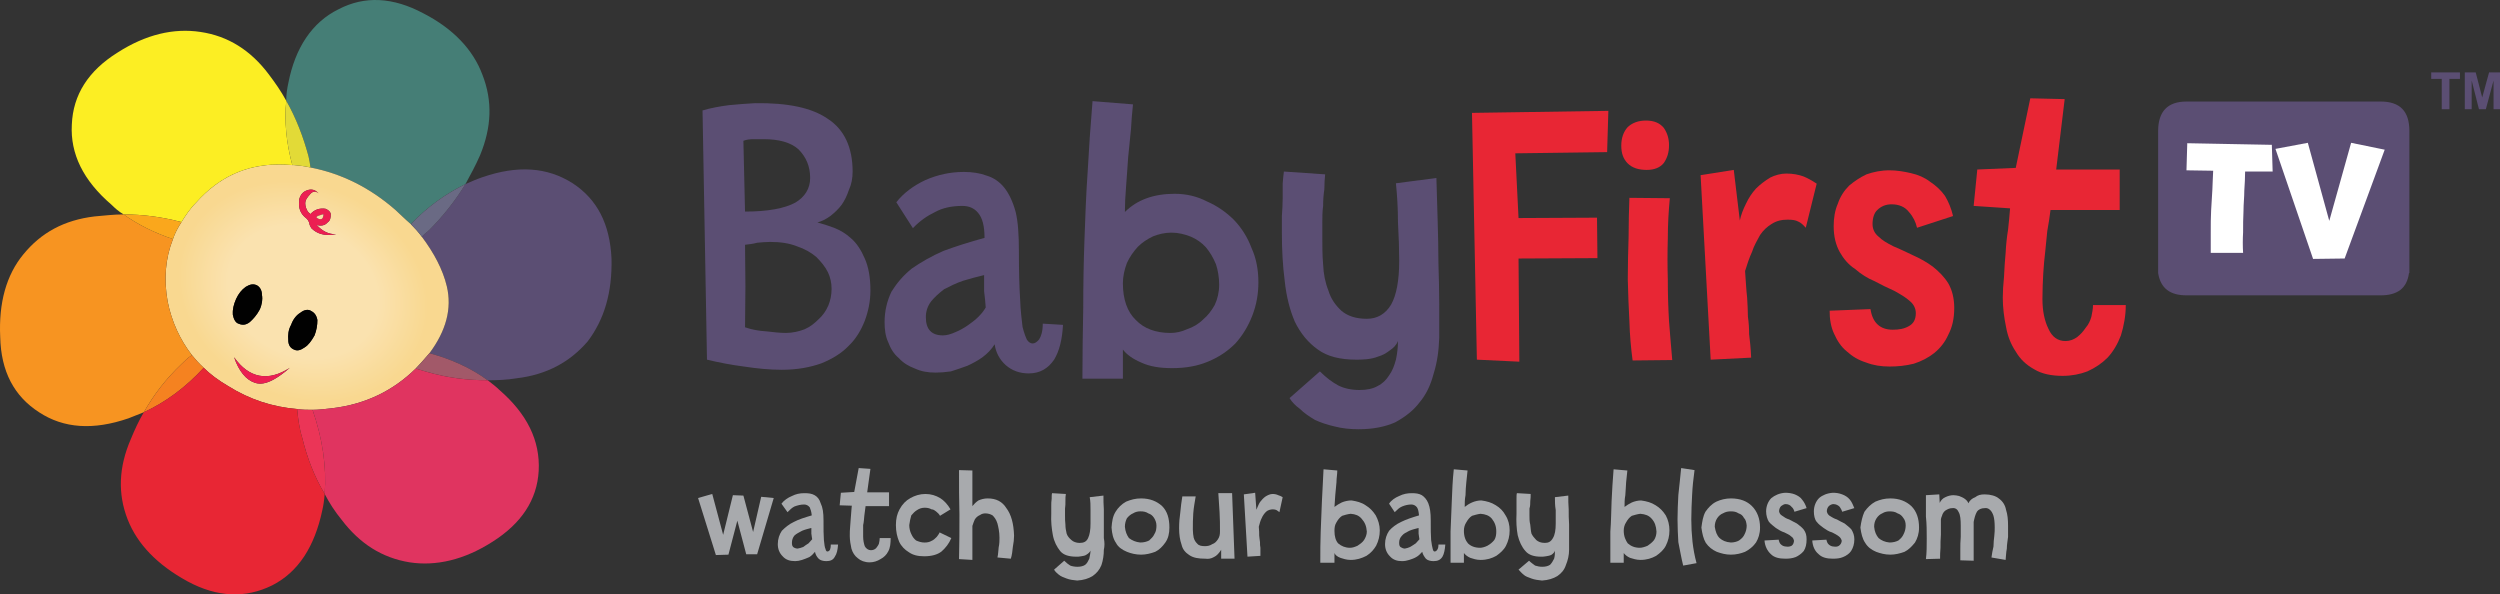 <?xml version="1.0" encoding="utf-8"?>
<!-- Generator: Adobe Illustrator 16.0.0, SVG Export Plug-In . SVG Version: 6.00 Build 0)  -->
<!DOCTYPE svg PUBLIC "-//W3C//DTD SVG 1.1//EN" "http://www.w3.org/Graphics/SVG/1.1/DTD/svg11.dtd">
<svg version="1.1" id="Layer_1" xmlns="http://www.w3.org/2000/svg" xmlns:xlink="http://www.w3.org/1999/xlink" x="0px" y="0px"
	 width="1000px" height="237.75px" viewBox="0 0 1000 237.75" enable-background="new 0 0 1000 237.75" xml:space="preserve">
<rect x="0" y="0" width="1000" height="237.75" fill="#333333" stroke="none"/>
<g>
	<path fill="#E82634" d="M746.581,69.745c-2.424,1.134-4.848,2.75-6.957,4.532c-1.946,1.946-3.554,4.375-4.523,7.278
		c-1.138,2.593-1.631,5.667-1.631,8.906c0,4.047,0.816,7.443,2.432,10.36c1.455,2.582,3.401,5.008,6.154,6.79
		c2.425,2.104,5.018,3.728,7.765,4.854c2.745,1.455,5.346,2.755,7.931,3.889c2.586,1.451,4.524,2.585,6.148,4.043
		c1.615,1.293,2.424,3.074,2.424,4.854c0,2.593-0.971,4.208-2.747,5.179c-1.946,1.131-4.048,1.453-6.472,1.453
		c-5.023,0-8.093-2.745-8.908-8.247l-16.343,0.646c0,3.394,0.485,6.472,1.786,9.226c1.292,2.909,2.908,5.34,5.17,7.124
		c2.108,1.939,4.539,3.394,7.609,4.362c2.916,1.132,5.985,1.615,9.394,1.615c3.232,0,6.463-0.321,9.702-1.13
		c3.07-0.969,5.832-2.424,8.087-4.201c2.431-1.953,4.377-4.377,5.67-7.293c1.615-3.07,2.424-6.464,2.424-10.837
		c0-3.72-0.809-7.125-2.424-9.875c-1.616-2.582-3.731-4.686-6.155-6.632c-2.424-1.782-5.009-3.239-7.925-4.532
		c-2.747-1.289-5.34-2.589-7.764-3.558c-2.585-1.293-4.539-2.427-5.992-3.886c-1.615-1.292-2.424-3.073-2.424-5.02
		c0-2.423,0.646-4.528,1.938-5.662c1.454-1.458,3.401-2.262,5.671-2.262c2.907,0,5.332,0.969,6.955,3.073
		c1.615,1.782,2.747,4.052,3.231,6.313l14.41-4.689c-0.654-2.916-1.784-5.666-3.239-8.089c-1.623-2.27-3.562-4.051-5.985-5.667
		c-2.102-1.624-4.7-2.751-7.609-3.404c-2.754-0.647-5.663-1.135-8.571-1.135C752.404,68.122,749.334,68.776,746.581,69.745"/>
	<path fill="#E82634" d="M665.51,65.213c1.453-2.104,2.1-4.37,2.1-7.121c0-2.584-0.646-4.854-2.1-6.955
		c-1.617-1.938-3.887-2.916-7.125-2.916c-2.908,0-5.34,0.813-7.279,2.593c-1.777,1.936-2.592,4.528-2.592,7.445
		c0,3.073,0.814,5.342,2.592,7.12c1.778,1.773,4.371,2.585,7.602,2.585C661.794,67.964,664.056,66.994,665.51,65.213"/>
	<path fill="#E82634" d="M667.125,95.315c0-5.666,0.323-10.84,0.808-16.026l-16.173-0.158c-0.169,4.855-0.322,10.195-0.322,15.696
		c-0.169,5.504-0.323,11.171-0.323,16.826c0.154,5.832,0.323,11.329,0.646,16.838c0.154,5.662,0.639,10.839,1.285,15.695
		l15.856-0.171c-0.483-4.846-0.807-10.031-1.292-15.524c-0.323-5.51-0.484-11.006-0.484-16.673
		C666.963,106.322,666.963,100.813,667.125,95.315"/>
	<path fill="#E82634" d="M714.543,69.422c-2.271,0-4.533,0.646-6.479,1.615c-2.107,1.3-4.04,2.758-5.655,4.374
		c-1.623,1.777-2.916,3.716-4.054,6.151c-1.132,2.262-1.938,4.367-2.424,6.636l-2.424-20.235l-13.265,2.104l4.032,73.796
		l16.188-0.809c-0.169-3.885-0.492-6.963-0.815-9.394c0-2.424-0.154-4.848-0.478-6.955c0-2.433-0.169-5.017-0.322-7.768
		c-0.323-2.585-0.492-6.147-0.815-10.517c0.815-2.585,1.615-5.178,2.754-7.605c0.816-2.589,2.108-4.693,3.238-6.798
		c1.286-1.938,2.918-3.396,4.533-4.367c1.938-1.299,4.046-1.784,6.478-1.784c1.931,0,3.225,0.165,4.354,0.808
		c0.816,0.323,1.785,1.135,2.924,2.427l4.363-17.638c-1.939-1.292-3.717-2.262-5.332-2.908
		C719.558,69.91,717.289,69.422,714.543,69.422"/>
	<path fill="#E82634" d="M804.03,83.34c-0.161,2.593-0.485,5.339-0.809,8.579c-0.484,2.909-0.807,5.989-0.969,9.218
		c-0.323,3.239-0.492,6.478-0.646,9.548c-0.323,3.239-0.492,5.989-0.492,8.417c0,3.881,0.492,7.766,1.301,11.653
		c0.646,3.723,1.938,6.955,3.885,9.871c1.784,3.07,4.2,5.339,7.433,7.116c2.924,1.786,6.801,2.601,11.332,2.601
		c3.563,0,6.964-0.662,9.872-1.785c3.238-1.462,5.831-3.239,8.095-5.508c2.261-2.424,4.046-5.494,5.338-8.895
		c1.14-3.724,1.94-7.771,1.94-12.142h-13.104c0,1.459-0.323,3.078-0.654,4.694c-0.477,1.615-1.122,3.078-2.262,4.37
		c-0.97,1.453-1.947,2.585-3.394,3.723c-1.3,0.971-2.916,1.617-4.7,1.617c-3.07,0-5.34-1.617-6.794-4.848
		c-1.616-3.247-2.423-7.287-2.423-11.979c0-3.72,0.161-7.125,0.323-10.194c0.161-3.073,0.483-5.989,0.807-8.906
		c0.323-2.75,0.485-5.339,0.809-8.09c0.484-2.75,0.97-5.663,1.292-8.413h27.667V67.803H822.48l3.393-28.156l-13.758-0.323
		l-5.815,27.833l-15.38,0.646l-1.454,14.568L804.03,83.34z"/>
	<path fill="#5B4E73" d="M482.812,80.59c-4.051-2.105-8.417-3.074-12.953-3.074c-8.417,0-15.049,2.428-19.904,7.278
		c0-3.069,0.166-6.474,0.489-10.359c0.323-3.556,0.48-7.437,0.804-11.322c0.331-3.881,0.812-7.609,1.135-11.33
		c0.166-3.393,0.488-6.797,0.812-10.036l-16.18-1.292c-0.812,9.713-1.458,19.1-1.947,28.159c-0.646,9.225-0.969,18.45-1.292,27.51
		c-0.323,8.902-0.481,17.964-0.481,27.024c-0.166,9.221-0.331,18.606-0.331,28.325h16.192v-11.657
		c1.446,1.938,3.874,3.725,7.278,5.178c3.397,1.615,7.602,2.262,12.457,2.262c5.182,0,10.037-0.807,14.245-2.585
		c4.363-1.776,7.925-4.208,11.006-7.278c2.904-3.238,5.174-6.962,6.79-11.171c1.623-4.209,2.427-8.571,2.427-13.268
		c0-4.855-0.805-9.548-2.75-13.757c-1.615-4.367-4.042-8.09-6.955-11.164C490.414,84.794,486.852,82.367,482.812,80.59
		 M476.334,94.665c2.27,0.97,4.374,2.428,5.989,4.209c1.624,1.947,2.913,4.051,4.047,6.798c0.804,2.427,1.293,5.178,1.293,8.252
		c0,2.912-0.646,5.662-1.781,8.089c-1.292,2.27-2.747,4.209-4.693,5.832c-1.781,1.777-4.043,3.07-6.47,3.879
		c-2.101,0.969-4.37,1.461-6.475,1.461c-5.99,0-10.675-1.784-13.915-5.186c-3.404-3.231-5.174-8.248-5.174-14.722
		c0-2.751,0.646-5.502,1.612-8.091c1.127-2.427,2.593-4.531,4.366-6.47c1.624-1.624,3.729-3.082,6.156-4.209
		c2.1-0.808,4.528-1.454,7.278-1.454S473.906,93.7,476.334,94.665"/>
	<path fill="#5B4E73" d="M512.748,86.414v6.479c0,6.79,0.323,13.264,1.132,19.412c0.646,6.308,2.101,11.818,4.039,16.341
		c2.276,4.693,5.34,8.418,9.233,11.171c3.715,2.747,8.894,4.048,15.372,4.048c0.969,0,2.416,0,4.046-0.169
		c1.617-0.162,3.232-0.485,4.848-1.132c1.632-0.485,3.077-1.292,4.531-2.424c1.455-0.969,2.593-2.108,3.239-3.723
		c0,2.585-0.323,5.178-0.815,7.447c-0.646,2.431-1.454,4.531-2.747,6.309c-1.131,1.785-2.576,3.239-4.531,4.209
		c-1.938,1.131-4.37,1.615-7.278,1.615c-3.23,0-6.154-0.646-8.418-1.777c-2.422-1.293-4.854-3.077-7.439-5.663l-12.141,10.68
		c0.978,1.615,2.424,3.069,4.208,4.362c1.616,1.623,3.555,2.916,5.986,4.378c2.107,0.97,4.854,1.939,7.771,2.585
		c3.07,0.809,6.31,1.131,9.71,1.131c5.663,0,10.525-0.97,14.557-2.746c3.894-2.108,7.287-4.693,9.718-7.926
		c2.747-3.246,4.531-7.124,5.671-11.493c1.446-4.54,2.099-9.388,2.262-14.565v-13.109c0-5.344-0.163-10.841-0.323-16.666
		c0-5.663-0.161-11.495-0.323-17.314c-0.169-5.99-0.323-11.33-0.492-16.673l-16.188,2.104c0.492,4.854,0.815,10.037,0.815,15.538
		c0.323,5.82,0.493,11.006,0.493,15.538c0,7.925-1.14,13.753-3.247,17.474c-2.262,3.73-5.502,5.661-9.71,5.661
		c-4.362,0-7.755-1.13-10.194-3.239c-2.424-2.258-4.208-4.85-5.178-8.085c-1.292-3.239-1.938-6.636-2.101-10.356
		c-0.323-3.881-0.323-7.286-0.323-10.518v-6.151c0-2.105,0-4.531,0.323-6.801c0-2.424,0.162-4.528,0.485-6.632
		c0-2.263,0.161-4.367,0.323-5.99l-16.504-1.124c-0.162,1.124-0.323,2.747-0.485,4.851v5.99
		C513.071,81.721,512.902,84.144,512.748,86.414"/>
	<path fill="#5B4E73" d="M406.266,84.794c-1.135-4.208-2.75-7.443-4.532-9.706c-1.938-2.427-4.373-4.051-7.124-4.855
		c-2.582-0.977-5.663-1.458-9.06-1.458c-5.498,0-10.518,1.134-15.369,3.239c-4.854,2.262-8.906,5.335-11.652,8.894l6.632,10.36
		c2.75-2.916,5.824-5.016,8.901-6.475c2.909-1.615,6.636-2.427,10.841-2.427c2.593,0,4.697,0.812,6.312,2.75
		c1.782,2.105,2.593,5.34,2.593,10.037c-5.989,1.616-11.495,3.397-16.349,5.178c-4.854,2.101-9.059,4.527-12.787,7.12
		c-3.397,2.751-5.978,5.821-8.09,9.225c-1.781,3.72-2.75,7.768-2.75,12.137c0,2.909,0.323,5.662,1.458,8.087
		c0.97,2.592,2.27,4.701,4.209,6.316c1.777,1.938,3.882,3.231,6.475,4.2c2.427,1.139,5.177,1.624,8.248,1.624
		c1.781,0,3.885-0.161,6.155-0.485c2.104-0.646,4.362-1.462,6.632-2.269c2.104-0.971,4.208-2.101,5.99-3.394
		c1.935-1.462,3.558-3.078,4.851-5.186c0.489,3.247,1.947,6.155,4.532,8.417c2.427,2.108,5.504,3.239,9.067,3.239
		c4.531,0,7.759-1.947,10.194-5.501c2.096-3.401,3.231-8.094,3.554-13.919l-8.09-0.485c0,3.078-0.646,5.017-1.45,6.311
		c-0.977,1.131-1.781,1.614-2.593,1.614c-0.812,0-1.615-0.483-2.27-1.453c-0.481-0.97-1.127-2.593-1.782-5.178
		c-0.323-2.755-0.804-6.479-0.969-11.168c-0.323-4.855-0.488-11.321-0.488-19.092C407.555,94.019,407.239,88.846,406.266,84.794
		 M393.645,116.512c0.323,2.27,0.488,4.532,0.646,6.478c-0.646,1.124-1.458,2.255-2.916,3.717c-1.127,1.138-2.585,2.27-4.208,3.399
		c-1.616,1.132-3.397,2.101-5.009,2.755c-1.781,0.801-3.405,1.293-5.02,1.293c-4.532,0-6.798-2.431-6.798-7.278
		c0-2.276,0.646-4.378,2.101-6.313c1.3-1.623,3.082-3.239,5.186-4.862c2.262-1.127,4.689-2.427,7.602-3.396
		c2.75-0.809,5.501-1.612,8.417-2.267V116.512z"/>
	<polygon fill="#E82634" points="642.851,60.848 643.344,44.34 588.794,45.152 590.748,143.864 607.737,144.671 607.414,103.406 
		638.973,103.248 638.805,87.064 607.414,87.222 606.122,61.332 	"/>
	<path fill="#5B4E73" d="M339.591,75.892c0.978-2.104,1.458-4.531,1.458-7.278c0-9.706-3.396-16.831-9.871-21.039
		c-6.471-4.527-16.184-6.474-29.129-6.309c-3.397,0.158-6.955,0.481-10.517,0.804c-3.72,0.489-7.279,1.135-10.518,2.112
		l1.781,99.682c4.693,1.13,9.706,2.1,14.726,2.745c5.34,0.809,10.36,1.301,15.211,1.301c6.147,0,11.329-0.976,15.86-2.593
		c4.363-1.776,8.091-4.054,10.841-6.954c2.916-2.747,5.02-6.316,6.475-10.041c1.45-3.877,2.262-7.925,2.262-12.133
		c0-5.34-0.812-9.548-2.262-12.783c-1.455-3.397-3.236-6.148-5.505-8.095c-2.104-1.935-4.367-3.235-6.802-4.205
		c-2.581-0.969-4.686-1.615-6.631-2.104c1.623-0.488,3.404-1.292,5.177-2.593c1.62-1.292,3.236-2.75,4.536-4.527
		C337.81,80.267,338.787,78.32,339.591,75.892 M305.454,55.669c6.144,0,10.84,1.293,13.914,4.039
		c3.07,3.082,4.694,6.802,4.694,11.495c0,4.208-2.112,7.605-5.986,9.875c-4.208,2.259-10.849,3.552-20.065,3.552l-0.654-28.314
		c1.296-0.489,2.589-0.646,4.047-0.646H305.454z M308.039,96.77c4.046,0,7.602,0.488,10.84,1.781
		c2.912,0.969,5.504,2.427,7.609,4.208c1.939,1.936,3.563,3.882,4.689,6.152c0.969,2.097,1.458,4.208,1.458,6.636
		c0,2.423-0.489,4.686-1.292,6.633c-0.969,2.266-2.27,4.042-3.885,5.496c-1.616,1.624-3.397,3.078-5.667,4.048
		c-2.1,0.807-4.693,1.453-7.444,1.453c-2.427,0-5.016-0.323-7.924-0.646c-2.75-0.161-5.667-0.646-8.413-1.615
		c0-5.34,0.157-10.841,0.157-16.345c0-5.659-0.157-11.164-0.157-16.666c1.455-0.165,3.07-0.323,4.851-0.811
		C304.642,96.935,306.423,96.77,308.039,96.77"/>
	<path fill="#457E76" d="M192.981,29.938c-3.72-10.029-11.652-18.442-23.627-24.598c-12.134-6.474-23.463-7.12-33.98-1.615
		c-10.518,5.178-17.319,15.373-20.065,29.61c-0.489,2.27-0.813,4.536-0.813,6.963c3.882,6.793,6.798,14.403,8.902,22.17
		c0.323,1.45,0.646,3.074,0.813,4.532c12.456,2.428,23.785,8.09,33.979,16.984c1.939,1.78,4.051,3.885,6.152,5.667
		c6.636-6.959,13.915-12.134,21.839-16.019c1.947-3.558,4.051-7.444,5.832-11.495C196.701,50.814,197.032,40.297,192.981,29.938"/>
	<path fill="#5B4E73" d="M192.981,70.879c-2.427,0.813-4.531,1.782-6.801,2.751c-4.039,6.632-8.895,12.783-14.557,18.45
		c-0.969,0.804-2.105,1.781-2.916,2.584c4.854,6.475,8.413,13.11,10.036,19.909c2.105,8.894-0.331,17.795-6.962,26.705
		c8.902,2.424,16.669,5.985,23.304,10.834c3.882,0,7.602-0.154,11.652-0.809c11.976-1.453,21.201-6.471,28.321-14.726
		c6.636-8.733,9.864-19.578,9.548-33.176c-0.654-13.75-5.67-23.621-15.534-30.095C218.871,66.83,207.061,66.025,192.981,70.879"/>
	<g>
		<defs>
			<path id="SVGID_1_" d="M101.878,153.081c-3.404-1.132-6.32-4.524-8.251-10.194c5.982,8.417,13.591,9.871,22.328,4.217
				c-4.836,4.186-8.714,6.362-11.903,6.362C103.278,153.466,102.563,153.335,101.878,153.081 M117.57,139.816
				c-1.458-0.646-2.262-1.785-2.262-3.885c-0.166-1.777,0-4.048,1.134-5.979c0.804-2.27,2.097-3.893,3.712-4.862
				c1.624-1.3,3.247-1.458,4.382-0.646c1.281,0.646,2.093,1.768,2.416,3.562c0,2.1-0.323,4.04-1.135,6.147
				c-1.281,2.263-2.416,3.877-4.04,4.862c-1.073,0.739-1.985,1.131-2.862,1.131C118.455,140.147,118.02,140.032,117.57,139.816
				 M95.399,129.46c-1.134-0.321-1.938-1.776-2.27-3.554c-0.158-2.115,0.331-4.054,1.3-6.313c0.969-2.111,2.262-3.727,3.886-4.862
				c1.623-0.969,2.908-1.292,4.374-0.646c1.288,0.646,2.093,2.105,2.093,3.886c0.331,1.781,0,4.039-0.962,5.986
				c-1.131,2.104-2.597,3.728-3.882,4.858c-0.954,0.755-1.851,1.062-2.712,1.062C96.604,129.876,96.008,129.73,95.399,129.46
				 M124.536,91.269c-0.33-0.646-0.812-1.3-0.812-2.104c-0.323-0.812-0.488-1.127-1.135-1.782c-2.436-1.776-3.239-4.204-2.916-6.789
				v-0.813c0.48-1.946,1.616-3.081,2.916-3.562c1.946-0.811,3.559-0.323,4.851,1.127c-1.292-1.127-2.424-0.804-3.393,0.331
				c-1.134,1.292-1.947,2.27-1.947,3.72c0,1.127,0.489,2.593,1.3,3.562c0.323,0.166,0.646,0.647,0.805,0.647
				c1.611-1.782,3.558-2.428,5.985-2.105c1.135,0.489,1.939,1.135,2.104,2.105c0,1.611-0.165,2.581-1.292,3.393
				c-1.135,1.3-2.758,1.458-4.374,0.969c2.27,2.435,4.697,3.728,7.613,3.728h0.323c-1.088,0.204-2.111,0.308-3.073,0.308
				C128.625,94.004,126.356,93.088,124.536,91.269 M78.408,81.074c-2.428,2.427-4.209,5.179-5.825,7.767
				c-1.458,2.262-2.585,4.374-3.404,6.793c-3.062,7.775-3.708,16.18-2.093,25.094c1.612,7.925,4.843,15.042,9.706,21.35
				c1.45,1.778,2.916,3.401,4.693,5.025c2.585,2.584,5.825,5.009,9.71,7.278c8.744,5.5,17.961,8.409,27.675,9.225
				c2.104,0.323,4.043,0.323,6.147,0.323c2.424,0,5.174-0.323,7.925-0.646c13.44-1.615,24.439-7.124,33.341-15.865
				c0.804-0.8,1.451-1.615,2.262-2.431c0.969-1.131,2.27-2.578,3.24-3.709c6.631-8.909,9.059-17.803,6.955-26.712
				c-1.616-6.791-5.178-13.426-10.029-19.901c-1.3-1.78-2.758-3.396-4.374-5.013c-2.104-1.78-4.205-3.885-6.144-5.662
				c-10.194-8.902-21.523-14.568-33.987-16.996c-2.105-0.488-4.532-0.804-6.636-0.969h-0.646c-1.762-0.165-3.505-0.242-5.189-0.242
				C98.408,65.783,87.459,70.888,78.408,81.074"/>
		</defs>
		<clipPath id="SVGID_2_">
			<use xlink:href="#SVGID_1_"  overflow="visible"/>
		</clipPath>
		
			<radialGradient id="SVGID_3_" cx="139.109" cy="507.272" r="7.88" gradientTransform="matrix(2.238 -4.913 -5.923 -2.709 2814.496 2174.285)" gradientUnits="userSpaceOnUse">
			<stop  offset="0" style="stop-color:#FAE2AF"/>
			<stop  offset="0.6" style="stop-color:#FAE2AF"/>
			<stop  offset="1" style="stop-color:#F9D890"/>
			<stop  offset="1" style="stop-color:#F9D890"/>
		</radialGradient>
		<polygon clip-path="url(#SVGID_2_)" fill="url(#SVGID_3_)" points="28.475,147.003 85.363,22.109 217.835,82.705 160.952,207.6 		
			"/>
	</g>
	<path fill="#EC1E52" d="M122.101,81.397c0-1.458,0.813-2.427,1.939-3.72c0.977-1.135,2.104-1.458,3.405-0.323
		c-1.3-1.459-2.916-1.947-4.855-1.136c-1.3,0.481-2.432,1.616-2.912,3.562v0.805c-0.323,2.593,0.48,5.017,2.912,6.797
		c0.646,0.647,0.804,0.97,1.127,1.782c0,0.811,0.489,1.458,0.812,2.104c2.427,2.427,5.667,3.239,10.036,2.427h-0.331
		c-2.904,0-5.332-1.292-7.602-3.72c1.616,0.481,3.239,0.324,4.374-0.977c1.127-0.804,1.292-1.773,1.292-3.396
		c-0.165-0.966-0.969-1.612-2.104-2.101c-2.427-0.323-4.374,0.323-5.989,2.101c-0.166,0-0.489-0.489-0.812-0.643
		C122.59,83.99,122.101,82.532,122.101,81.397 M126.633,87.06v-0.323l0.323-0.165v-0.158c0.812-0.165,1.292-0.488,2.104-0.646h0.323
		c0,0.158,0,0.646-0.323,1.458C128.58,87.872,127.768,87.872,126.633,87.06"/>
	<g>
		<defs>
			<path id="SVGID_4_" d="M129.064,85.768c-0.819,0.162-1.301,0.485-2.112,0.646v0.158l-0.323,0.165v0.323
				c1.135,0.813,1.947,0.813,2.436,0.158c0.315-0.804,0.315-1.288,0.315-1.45H129.064z"/>
		</defs>
		<clipPath id="SVGID_5_">
			<use xlink:href="#SVGID_4_"  overflow="visible"/>
		</clipPath>
		
			<radialGradient id="SVGID_6_" cx="139.109" cy="507.252" r="7.895" gradientTransform="matrix(2.239 -4.915 -5.925 -2.71 2815.201 2174.929)" gradientUnits="userSpaceOnUse">
			<stop  offset="0" style="stop-color:#FAE2AF"/>
			<stop  offset="0.6" style="stop-color:#FAE2AF"/>
			<stop  offset="1" style="stop-color:#F9D890"/>
			<stop  offset="1" style="stop-color:#F9D890"/>
		</radialGradient>
		<polygon clip-path="url(#SVGID_5_)" fill="url(#SVGID_6_)" points="125.836,87.511 127.106,84.729 130.172,86.133 128.907,88.915 
					"/>
	</g>
	<path fill="#010101" d="M103.816,123.956c0.97-1.939,1.293-4.205,0.97-5.986c0-1.781-0.813-3.24-2.105-3.886
		c-1.458-0.646-2.75-0.323-4.362,0.646c-1.624,1.136-2.916,2.751-3.885,4.852c-0.977,2.271-1.458,4.209-1.3,6.31
		c0.323,1.784,1.135,3.247,2.27,3.568c1.458,0.646,2.916,0.646,4.528-0.646C101.224,127.676,102.682,126.061,103.816,123.956"/>
	<path fill="#EC1E52" d="M93.623,142.895c1.939,5.662,4.851,9.055,8.255,10.187c3.555,1.293,8.09-0.809,14.072-5.986
		C107.214,152.758,99.608,151.304,93.623,142.895"/>
	<path fill="#010101" d="M115.304,135.932c0,2.1,0.812,3.239,2.27,3.885c1.292,0.646,2.584,0.323,4.208-0.814
		c1.616-0.971,2.747-2.585,4.04-4.848c0.812-2.107,1.135-4.048,1.135-6.147c-0.323-1.777-1.135-2.916-2.427-3.562
		c-1.131-0.813-2.747-0.646-4.371,0.646c-1.615,0.97-2.908,2.593-3.719,4.854C115.304,131.893,115.146,134.154,115.304,135.932"/>
	<path fill="#6A6A84" d="M164.341,89.649c1.611,1.615,3.07,3.239,4.362,5.02c0.811-0.811,1.947-1.781,2.916-2.593
		c5.663-5.663,10.517-11.81,14.568-18.45C178.251,77.512,170.973,82.694,164.341,89.649"/>
	<path fill="#A25969" d="M168.545,144.994c-0.811,0.809-1.454,1.615-2.266,2.424c1.455,0.492,2.912,0.816,4.371,1.293
		c8.248,2.432,16.349,3.401,24.432,3.401c-6.632-4.856-14.403-8.41-23.297-10.834C170.814,142.401,169.514,143.864,168.545,144.994"
		/>
	<path fill="#E03460" d="M170.65,148.711c-1.459-0.484-2.916-0.808-4.375-1.285c-8.894,8.733-19.9,14.234-33.333,15.857
		c-2.751,0.323-5.498,0.646-7.925,0.646c4.039,11.647,5.663,22.819,4.851,33.652c1.939,3.724,4.043,6.962,6.802,10.363
		c7.278,9.548,16.18,15.211,27.178,16.989c10.529,1.623,21.846-0.97,33.18-8.248c11.482-7.286,17.796-16.674,18.449-28.321
		c0.647-12.141-4.697-22.82-15.703-32.368c-1.458-1.455-3.07-2.585-4.686-3.885C186.995,152.112,178.905,151.143,170.65,148.711"/>
	<path fill="#F79421" d="M9.31,101.786c-6.798,8.251-9.872,19.423-9.225,33.014c0.324,13.757,5.509,23.628,15.538,30.099
		c9.871,6.472,21.682,7.278,35.761,2.433c1.943-0.816,4.205-1.625,6.151-2.433c4.043-7.117,8.902-13.433,15.049-19.257
		c1.458-1.454,2.593-2.586,4.205-3.555c-4.851-6.316-8.09-13.434-9.706-21.366c-1.624-8.902-0.977-17.318,2.104-25.086
		c-7.286-2.427-14.08-5.82-19.742-9.872c-4.051,0-7.771,0.49-11.653,0.813C25.651,88.033,16.434,93.05,9.31,101.786"/>
	<path fill="#FCEE23" d="M116.923,66.021c-2.428-8.902-3.239-17.637-2.428-25.728c-2.104-3.885-4.527-7.283-6.955-10.518
		c-7.287-9.706-16.35-15.372-27.348-16.995c-10.683-1.616-21.847,0.977-33.176,8.255c-11.652,7.283-17.804,16.831-18.285,28.805
		c-0.646,11.653,4.528,22.335,15.857,32.042c1.292,1.292,2.908,2.751,4.855,3.885c7.602,0,15.214,0.969,23.139,3.07
		c1.616-2.582,3.397-5.34,5.829-7.767C88.61,69.583,101.228,64.564,116.923,66.021"/>
	<path fill="#E2DA37" d="M114.496,40.293c-0.811,8.091,0,16.83,2.428,25.732h0.646c2.104,0.158,4.528,0.489,6.632,0.969
		c-0.158-1.457-0.481-3.073-0.804-4.531C121.297,54.696,118.381,47.09,114.496,40.293"/>
	<path fill="#FAA71C" d="M69.187,95.639c0.811-2.427,1.935-4.532,3.393-6.801c-7.924-2.101-15.533-3.07-23.139-3.07
		C55.107,89.815,61.905,93.211,69.187,95.639"/>
	<path fill="#F58220" d="M81.485,147.095c-1.781-1.615-3.239-3.23-4.697-5.017c-1.616,0.978-2.751,2.109-4.209,3.563
		c-6.144,5.832-10.998,12.14-15.045,19.257C66.271,160.852,74.203,155.02,81.485,147.095"/>
	<path fill="#EB3557" d="M125.014,163.93c-2.1,0-4.04,0-6.144-0.323c0.323,3.717,0.804,7.602,2.104,11.81
		c1.939,7.933,4.851,15.38,8.894,22.166C130.68,186.749,129.064,175.577,125.014,163.93"/>
	<path fill="#E82634" d="M120.97,175.416c-1.292-4.208-1.781-8.085-2.104-11.81c-9.706-0.815-18.931-3.725-27.671-9.225
		c-3.881-2.27-7.121-4.694-9.714-7.278c-7.278,7.924-15.214,13.748-23.951,17.795c-1.938,3.239-3.716,7.125-5.173,10.679
		c-4.855,11.172-5.344,21.843-1.292,32.208c3.881,9.871,11.81,18.118,23.951,24.759c11.975,6.47,23.297,6.793,33.814,1.615
		c10.525-5.34,16.992-15.534,20.065-29.937c0.489-2.101,0.812-4.379,0.978-6.641C125.821,190.788,122.91,183.349,120.97,175.416"/>
	<path fill="#5B4E73" d="M874.59,40.616c-7.448,0-11.334,3.886-11.334,11.811v56.804c0.978,6.155,4.854,8.906,11.334,8.906h77.669
		c6.632,0,10.518-2.751,11.332-8.906h0.163V52.426c0-7.925-3.731-11.811-11.495-11.811H874.59z"/>
	<path fill="#FFFFFF" d="M909.058,68.614l-0.323-10.682l-33.829-0.646l-0.315,10.841l10.679,0.165
		c-0.169,2.428-0.169,5.017-0.323,7.602c-0.169,2.751-0.323,5.509-0.492,8.26c-0.154,2.747-0.154,5.663-0.154,8.736v8.249h12.941
		c-0.162-2.585-0.162-5.498,0-8.249c0-2.75,0-5.666,0.162-8.582c0-2.747,0.322-5.332,0.322-8.091
		c0.162-2.585,0.324-5.174,0.324-7.602H909.058z"/>
	<polygon fill="#FFFFFF" points="925.231,103.567 937.857,103.402 953.883,59.874 940.45,57.123 931.708,88.353 923.131,57.123 
		910.182,59.551 	"/>
	<polygon fill="#5B4E73" points="990.291,28.964 985.92,28.964 985.92,43.69 988.674,43.69 988.674,32.203 991.583,43.69 
		994.336,43.69 997.415,32.203 997.415,43.69 1000,43.69 1000,28.964 995.629,28.964 992.883,38.997 	"/>
	<polygon fill="#5B4E73" points="972.487,31.553 976.695,31.553 976.695,43.694 979.765,43.694 979.765,31.553 983.98,31.553 
		983.98,28.964 972.487,28.964 	"/>
	<path fill="#A8AAAD" d="M388.951,192.889v-4.693l-5.343-0.153c0,5.985,0,11.971,0.166,17.796c0,5.832,0,11.818-0.166,17.803
		l5.343,0.324v-13.596c0.323-0.969,0.646-1.938,0.969-2.584c0.489-0.816,1.301-1.463,2.105-1.786
		c0.646-0.484,1.458-0.646,2.104-0.646c1.131,0,2.1,0.323,2.912,0.809c0.646,0.646,1.458,1.624,1.939,3.239
		c0.323,1.292,0.811,3.239,0.811,5.663c0,1.138,0,2.43-0.323,3.885c-0.165,1.292-0.165,2.747-0.488,4.039l5.343,0.492
		c0.489-1.461,0.646-3.078,0.812-4.693c0.323-1.615,0.489-3.231,0.489-4.539c-0.166-4.847-1.135-8.409-3.082-11.002
		c-1.615-2.586-4.043-3.878-7.448-3.878c-1.446,0-2.582,0.322-3.715,0.808c-0.97,0.646-1.782,1.455-2.428,2.271v-4.694V192.889z"/>
	<path fill="#A8AAAD" d="M348.17,187.549l-4.694-0.323l-1.781,9.557l-5.343,0.323l-0.481,5.017l4.855,0.154
		c-0.157,0.969-0.157,2.276-0.323,3.885c-0.158,1.293-0.158,2.747-0.323,4.208c-0.166,1.462-0.166,2.916-0.166,4.048
		c0,1.784,0.331,3.399,0.654,5.017c0.48,1.614,1.292,2.908,2.585,3.877c1.135,0.984,2.751,1.63,4.693,1.63
		c1.615,0,3.073-0.491,4.374-1.307c1.292-0.646,2.427-1.77,3.073-3.07c0.804-1.454,0.969-3.238,0.969-5.34h-4.374
		c0,0.809-0.158,1.455-0.323,2.27c-0.323,0.809-0.812,1.293-1.127,1.778c-0.654,0.646-1.458,0.809-2.112,0.809
		c-0.969,0-1.935-0.646-2.423-1.617c-0.323-0.97-0.646-2.262-0.646-3.885v-4.532c0.323-1.292,0.323-2.592,0.488-3.885
		c0.158-1.132,0.323-2.424,0.488-3.716h9.383v-5.509h-8.74L348.17,187.549z"/>
	<path fill="#A8AAAD" d="M321.634,201.799c0.804,0,1.615,0.323,2.262,1.132c0.323,0.807,0.647,1.613,0.812,3.23
		c-2.75,0.808-5.343,1.624-7.124,2.593c-2.105,0.97-3.551,2.27-4.851,3.563c-0.969,1.453-1.616,3.238-1.616,5.34
		c0,1.938,0.647,3.562,1.939,4.854c1.289,1.454,2.912,1.938,5.016,1.938c0.813,0,1.782-0.161,2.751-0.484
		c0.969-0.316,1.781-0.64,2.916-1.132c0.805-0.491,1.616-1.292,2.258-2.107c0.166,0.97,0.654,1.939,1.458,2.754
		c0.646,0.646,1.781,0.97,3.073,0.97c1.624,0,2.759-0.484,3.405-1.784c0.804-1.124,1.135-2.747,1.292-4.849h-2.916
		c0,1.132-0.158,1.617-0.323,2.102c-0.323,0.483-0.646,0.646-0.804,0.646c-0.488,0.162-0.812-0.162-0.977-0.969
		c-0.323-0.646-0.481-1.938-0.646-3.563c-0.157-1.938-0.157-4.524-0.157-7.925c0-3.078-0.323-5.177-1.135-6.802
		c-0.488-1.616-1.293-2.585-2.424-3.231c-1.135-0.646-2.427-0.809-4.051-0.809c-1.938,0-3.397,0.325-5.013,1.132
		c-1.623,0.646-3.235,1.777-4.204,3.078l2.423,3.394c0.969-0.971,1.781-1.778,2.75-2.264
		C319.041,202.122,320.333,201.799,321.634,201.799 M320.822,212.316c1.135-0.485,2.427-0.809,3.721-1.132v2.263
		c0.165,0.8,0.165,1.616,0.33,2.262c-0.489,0.492-0.812,0.97-1.458,1.624c-0.812,0.483-1.458,0.969-2.104,1.453
		c-0.812,0.323-1.458,0.485-2.27,0.647c-0.647,0-1.458-0.324-1.781-0.647c-0.481-0.484-0.481-1.13-0.481-1.776
		c0-0.978,0.323-1.946,0.97-2.763C318.552,213.447,319.687,212.962,320.822,212.316"/>
	<polygon fill="#A8AAAD" points="309.493,199.206 304.476,198.721 301.245,212.802 297.359,198.236 293.155,198.074 
		289.262,213.932 284.896,197.582 279.232,199.206 286.354,222.019 291.374,221.864 294.936,208.262 298.487,221.695 
		302.861,221.695 	"/>
	<path fill="#A8AAAD" d="M376.002,206.322l4.208-2.585c-1.135-1.938-2.585-3.563-4.208-4.531c-1.616-0.97-3.559-1.615-5.82-1.615
		c-2.27,0-4.208,0.646-5.99,1.615c-1.777,0.969-3.235,2.424-4.37,4.531c-0.969,1.777-1.458,3.725-1.458,6.309
		c0,2.594,0.488,4.694,1.3,6.633c0.804,1.784,2.262,3.239,3.881,4.208c1.616,1.132,3.555,1.624,6.148,1.624
		c2.916,0,5.339-0.646,6.955-1.947c1.624-1.454,2.916-3.07,3.886-5.332l-4.689-2.27c-0.166,0.485-0.654,1.132-1.135,1.778
		c-0.643,0.646-1.289,1.292-2.101,1.615c-0.812,0.492-1.781,0.654-2.75,0.654c-1.3,0-2.27-0.331-3.404-0.809
		c-0.804-0.646-1.45-1.461-1.939-2.601c-0.488-0.961-0.811-2.254-0.811-3.555c0.165-1.446,0.488-2.755,0.811-3.885
		c0.647-0.809,1.459-1.617,2.263-2.101c0.977-0.646,1.946-0.97,3.081-0.97c0.97,0,1.939,0.154,2.75,0.646
		c0.812,0,1.289,0.485,1.777,0.807C375.033,205.029,375.679,205.676,376.002,206.322"/>
	<path fill="#A8AAAD" d="M446.232,204.707c-1.124,1.784-1.447,3.885-1.612,6.309c0.166,2.432,0.646,4.531,1.778,6.146
		c0.811,1.624,2.427,2.764,4.374,3.563c1.616,0.654,3.554,1.139,5.659,1.139c1.943,0,3.882-0.484,5.663-1.139
		c1.624-0.8,2.916-2.108,4.051-3.724c1.127-1.607,1.616-3.555,1.616-5.986c0-3.554-0.805-6.478-2.916-8.579
		c-2.105-1.931-4.855-3.069-8.414-3.069c-2.262,0-4.043,0.493-5.99,1.292C448.659,201.637,447.208,203.083,446.232,204.707
		 M459.342,205.353c0.97,0.323,1.624,0.816,2.27,1.786c0.48,0.807,0.969,1.776,0.969,3.07c0,1.299-0.166,2.422-0.812,3.407
		c-0.48,1.124-1.292,1.778-2.104,2.577c-0.969,0.485-2.104,0.809-3.559,0.809c-1.781-0.161-3.239-0.809-4.531-1.778
		c-0.804-1.13-1.458-2.593-1.616-4.531c0-1.292,0.323-2.424,0.812-3.401c0.804-0.969,1.616-1.615,2.427-1.938
		c0.97-0.646,2.104-0.814,2.908-0.814C457.403,204.538,458.373,204.707,459.342,205.353"/>
	<path fill="#A8AAAD" d="M441.381,198.229l-5.498,0.646c0.323,1.631,0.323,3.247,0.323,5.186v5.34c0,2.585-0.323,4.523-0.969,5.831
		c-0.654,1.455-1.781,1.939-3.405,1.939c-1.292,0-2.584-0.484-3.239-1.139c-0.969-0.801-1.616-1.615-1.936-2.585
		c-0.323-1.3-0.488-2.432-0.488-3.563c-0.158-1.292-0.158-2.422-0.158-3.562v-2.908c0.158-0.969,0.158-1.938,0.158-2.908
		c0-1.139,0-2.108,0.166-2.915l-5.509-0.325c-0.158,0.479-0.158,1.286-0.158,2.256c-0.166,0.984-0.166,1.954-0.166,2.924v3.069
		c-0.158,3.077,0.166,5.993,0.646,8.579c0.488,2.593,1.624,4.692,2.916,6.308c1.301,1.617,3.559,2.271,6.475,2.271
		c0.481,0,1.292,0,1.939-0.162c0.812-0.169,1.458-0.169,2.104-0.646c0.812-0.492,1.3-0.97,1.624-1.615
		c0,1.123-0.323,2.093-0.489,3.23c-0.48,0.97-0.812,1.778-1.615,2.424c-0.646,0.484-1.781,0.809-3.082,0.809
		c-0.969,0-2.104-0.162-2.909-0.478c-0.811-0.493-1.62-1.14-2.423-1.946l-4.051,3.563c0.323,0.646,1.135,1.461,1.781,1.938
		c0.969,0.814,1.947,1.138,3.239,1.623c1.289,0.485,2.59,0.646,4.205,0.801c2.593-0.154,4.531-0.801,6.147-1.77
		c1.62-1.132,2.755-2.439,3.559-4.379c0.654-1.938,0.969-4.046,0.969-6.139c0.331-1.463,0.331-2.916,0-4.694v-5.508v-5.986
		C441.381,201.799,441.381,200.013,441.381,198.229"/>
	<path fill="#A8AAAD" d="M506.274,198.56c-0.969,0.646-1.615,1.453-2.27,2.27c-0.646,0.97-0.97,2.102-1.451,3.069l-0.487-6.793
		l-4.528,0.646l1.454,24.914l5.177-0.323v-3.232c-0.165-0.646-0.165-1.453-0.165-2.262c-0.158-0.646-0.158-1.616-0.323-2.601
		c0-0.8,0-2.092-0.158-3.555c0.323-1.292,0.646-2.431,1.136-3.401c0.479-1.13,1.126-1.938,1.772-2.584
		c0.654-0.646,1.781-0.97,2.759-0.97c0.643,0,1.128,0.161,1.45,0.323c0.323,0.162,0.646,0.483,1.131,0.809l1.3-5.986
		c-0.492-0.323-1.138-0.646-1.784-0.809c-0.646-0.323-1.454-0.483-2.263-0.483C508.056,197.591,507.085,198.074,506.274,198.56"/>
	<path fill="#A8AAAD" d="M487.825,204.869c0.166,2.593,0.166,5.177,0.166,7.771c0,1.13-0.166,2.101-0.812,3.069
		c-0.646,0.97-1.292,1.624-2.27,1.947c-0.966,0.646-1.935,0.807-2.905,0.807c-1.3,0-2.435-0.161-3.081-0.97
		c-0.646-0.646-1.135-1.292-1.451-2.43c-0.165-0.97-0.331-1.94-0.331-3.232c0-2.107,0-4.369,0.166-6.479
		c0.165-2.416,0.646-4.693,0.969-6.793h-5.344c-0.319,2.1-0.642,4.208-0.8,6.31c-0.331,2.262-0.488,4.208-0.488,6.478
		c0,2.423,0.323,4.686,0.969,6.47c0.489,2.102,1.62,3.231,3.078,4.202c1.615,1.138,3.719,1.461,6.47,1.461
		c1.135,0.169,2.27,0,3.393-0.646c1.135-0.491,2.104-1.623,2.916-2.915v3.562h5.344l-0.97-26.214h-5.509
		C487.501,199.853,487.659,202.445,487.825,204.869"/>
	<path fill="#A8AAAD" d="M587.025,188.195l-5.509-0.476c-0.478,4.36-0.647,8.739-0.8,12.778c-0.169,4.046-0.323,8.086-0.493,12.142
		v12.455h5.339v-3.885c0.646,0.809,1.463,1.455,2.602,1.946c0.969,0.323,2.424,0.816,4.039,0.816c2.593,0,4.531-0.647,6.309-1.631
		c1.616-1.132,3.07-2.424,3.886-4.04c0.969-1.946,1.461-3.885,1.461-6.146c0-2.109-0.492-4.218-1.63-5.994
		c-0.97-1.777-2.262-3.07-3.879-4.039c-1.776-1.139-3.554-1.624-5.823-1.947c-1.293,0-2.585,0.323-3.717,0.809
		c-1.138,0.492-2.107,1.139-2.924,1.784c0-1.462,0-3.078,0.323-4.693c0-1.615,0.17-3.554,0.323-5.186
		C586.702,191.281,586.855,189.658,587.025,188.195 M598.511,212.64c0,1.13-0.162,2.424-0.808,3.393
		c-0.808,0.97-1.616,1.624-2.754,2.27c-0.97,0.484-2.101,0.808-2.909,0.808c-2.1,0-3.723-0.646-4.861-1.776
		c-0.971-1.132-1.617-2.755-1.617-5.017c0-1.293,0.323-2.424,0.97-3.394c0.647-1.138,1.294-1.954,2.277-2.601
		c1.132-0.323,2.102-0.646,3.394-0.808c1.946,0.161,3.394,0.646,4.531,1.947C597.866,208.923,598.511,210.369,598.511,212.64"/>
	<path fill="#A8AAAD" d="M534.591,192.889c0-1.607,0.323-3.23,0.323-4.693l-5.501-0.476c-0.162,4.36-0.485,8.739-0.646,12.778
		c-0.162,4.046-0.323,8.086-0.485,12.142c-0.162,4.039-0.162,8.247-0.162,12.455h5.663v-3.885c0.323,0.809,1.132,1.455,2.424,1.946
		c0.978,0.323,2.424,0.816,4.056,0.816c2.414,0,4.369-0.647,6.308-1.631c1.777-1.132,2.909-2.424,3.878-4.04
		c0.97-1.946,1.462-3.885,1.462-6.146c0-2.109-0.646-4.218-1.615-5.994c-1.139-1.777-2.431-3.07-4.047-4.039
		c-1.616-1.139-3.571-1.624-5.662-1.947c-1.294,0-2.755,0.323-3.894,0.809c-0.969,0.492-2.101,1.139-2.909,1.784
		c0.162-1.462,0.162-3.078,0.323-4.693C534.268,196.459,534.43,194.521,534.591,192.889 M540.262,205.515
		c1.931,0.161,3.23,0.646,4.369,1.947c1.292,1.461,1.938,2.907,2.101,5.178c0,1.13-0.484,2.424-1.132,3.393
		c-0.646,0.97-1.63,1.624-2.599,2.27c-1.132,0.484-1.933,0.808-3.063,0.808c-1.786,0-3.401-0.646-4.702-1.776
		c-0.969-1.132-1.454-2.755-1.454-5.017c0-1.293,0.162-2.424,0.809-3.394c0.646-1.138,1.292-1.954,2.27-2.601
		C537.831,205.999,538.969,205.676,540.262,205.515"/>
	<path fill="#A8AAAD" d="M560.805,202.605c1.138-0.483,2.43-0.807,3.723-0.807c0.809,0,1.615,0.323,2.262,1.132
		c0.493,0.807,0.646,1.613,0.816,3.23c-2.755,0.808-5.179,1.624-7.126,2.593c-2.107,0.97-3.715,2.27-4.846,3.563
		c-0.97,1.453-1.616,3.238-1.616,5.34c0,1.938,0.646,3.562,1.938,4.854c1.293,1.454,2.908,1.938,4.849,1.938
		c0.976,0,1.945-0.161,2.914-0.484c0.971-0.316,1.94-0.64,2.747-1.132c0.97-0.491,1.632-1.292,2.432-2.107
		c0.169,0.97,0.808,1.939,1.453,2.754c0.646,0.646,1.778,0.97,3.07,0.97c1.632,0,2.763-0.484,3.57-1.784
		c0.646-1.124,0.97-2.747,1.132-4.849h-2.747c0,1.132-0.169,1.617-0.492,2.102c-0.323,0.483-0.646,0.646-0.801,0.646
		c-0.491,0.162-0.814-0.162-0.985-0.969c-0.154-0.646-0.476-1.938-0.646-3.563c-0.154-1.938-0.154-4.524-0.154-7.925
		c0-3.078-0.323-5.177-0.977-6.802c-0.646-1.616-1.616-2.585-2.578-3.231c-1.138-0.646-2.431-0.809-4.054-0.809
		c-1.777,0-3.394,0.325-5.024,1.132c-1.616,0.646-3.225,1.777-4.031,3.078l2.253,3.394
		C558.865,203.898,559.666,203.091,560.805,202.605 M563.719,212.316c1.132-0.485,2.424-0.809,3.717-1.132v2.263
		c0.17,0.8,0.17,1.616,0.339,2.262c-0.492,0.492-0.815,0.97-1.462,1.624c-0.653,0.483-1.462,0.969-2.27,1.453
		c-0.646,0.323-1.293,0.485-2.101,0.647c-0.646,0-1.292-0.324-1.786-0.647c-0.491-0.484-0.491-1.13-0.491-1.776
		c0-0.978,0.339-1.946,1.14-2.763C561.451,213.447,562.427,212.962,563.719,212.316"/>
	<path fill="#A8AAAD" d="M612.591,213.447c-0.323-1.292-0.323-2.432-0.484-3.563c-0.323-1.292-0.323-2.422-0.323-3.562v-2.908
		c0.323-0.969,0.323-1.938,0.323-2.908c0.161-1.139,0.161-2.108,0.161-2.924l-5.501-0.322c-0.162,0.491-0.162,1.292-0.162,2.277
		v2.908v3.069c-0.161,3.077,0,5.993,0.485,8.579c0.646,2.593,1.615,4.692,3.077,6.308c1.294,1.617,3.555,2.271,6.14,2.271
		c0.646,0,1.462,0,2.107-0.162c0.654-0.163,1.455-0.163,2.264-0.646c0.646-0.492,1.138-0.97,1.292-1.615c0,1.123,0,2.099-0.323,3.23
		c-0.478,0.97-0.969,1.778-1.607,2.424c-0.654,0.484-1.777,0.809-3.086,0.809c-0.97,0-1.938-0.154-2.908-0.478
		c-0.646-0.493-1.615-1.14-2.424-1.946l-4.208,3.563c0.646,0.646,1.292,1.454,1.938,1.938c0.815,0.808,1.946,1.13,3.239,1.615
		c1.292,0.493,2.747,0.646,4.208,0.815c2.586-0.169,4.524-0.815,6.141-1.785c1.631-1.13,2.762-2.431,3.407-4.37
		c0.809-1.938,1.293-4.046,1.293-6.139v-4.694v-5.508c-0.161-1.938-0.161-4.048-0.161-5.986c-0.161-1.938-0.161-3.725-0.161-5.509
		l-5.348,0.646c0,1.631,0,3.247,0.323,5.186v5.34c0,2.585-0.323,4.539-1.124,5.831c-0.814,1.455-1.784,1.931-3.23,1.931
		c-1.632,0-2.601-0.476-3.409-1.13C613.722,215.231,613.077,214.417,612.591,213.447"/>
	<path fill="#A8AAAD" d="M677.812,188.042l-5.348-0.816c-0.323,3.887-0.808,7.295-1.13,10.849c-0.162,3.231-0.323,6.47-0.323,9.711
		c0,3.23,0.161,5.984,0.323,9.063c0.646,3.078,1.13,6.146,1.938,9.387l5.348-0.977c-0.809-2.916-1.301-5.824-1.624-8.571
		c-0.322-3.086-0.477-5.994-0.477-8.901c0-3.241,0.154-6.479,0.322-9.711C676.997,194.844,677.32,191.597,677.812,188.042"/>
	<path fill="#A8AAAD" d="M650.946,188.203l-5.509-0.483c-0.323,4.369-0.647,8.731-0.801,12.786
		c-0.169,4.038-0.169,8.086-0.493,12.125v12.464h5.348v-3.877c0.639,0.801,1.455,1.455,2.577,1.938
		c0.985,0.323,2.601,0.809,4.056,0.809c2.593,0,4.531-0.646,6.309-1.617c1.615-1.13,3.07-2.422,3.885-4.046
		c0.97-1.939,1.462-3.885,1.462-6.146c0-2.109-0.492-4.21-1.462-5.986c-1.138-1.785-2.432-3.078-4.047-4.047
		c-1.77-1.139-3.554-1.616-5.824-1.938c-1.292,0-2.593,0.322-3.716,0.8c-0.984,0.492-2.107,1.139-2.916,1.784
		c0-1.462,0-3.078,0.315-4.693c0.17-1.623,0.17-3.554,0.323-5.186C650.623,191.273,650.776,189.658,650.946,188.203
		 M660.655,207.462c1.292,1.453,1.777,2.907,1.938,5.169c0,1.139-0.323,2.433-0.97,3.401c-0.799,0.978-1.615,1.624-2.585,2.27
		c-1.138,0.484-2.27,0.808-3.077,0.808c-2.108,0-3.569-0.646-4.863-1.776c-0.799-1.132-1.607-2.747-1.607-5.025
		c0-1.292,0.323-2.424,0.962-3.393c0.646-1.13,1.293-1.946,2.277-2.593c1.123-0.323,2.101-0.646,3.394-0.808
		C658.07,205.676,659.516,206.169,660.655,207.462"/>
	<path fill="#A8AAAD" d="M682.174,204.707c-0.969,1.777-1.292,3.877-1.615,6.316c0.323,2.424,0.807,4.531,1.776,6.147
		c1.132,1.615,2.586,2.747,4.37,3.555c1.778,0.646,3.555,1.139,5.663,1.139c2.109,0,4.048-0.492,5.663-1.139
		c1.615-0.808,3.239-2.101,4.37-3.724c0.97-1.616,1.616-3.555,1.616-5.979c0-3.562-1.132-6.479-3.232-8.578
		c-1.938-1.947-4.692-3.078-8.417-3.078c-2.108,0-4.047,0.485-5.815,1.292C684.598,201.63,683.306,203.091,682.174,204.707
		 M686.868,207.291c0.646-0.969,1.454-1.615,2.271-1.938c1.122-0.646,2.107-0.809,3.23-0.809c1.139,0,2.109,0.163,3.078,0.809
		c0.97,0.323,1.615,0.809,2.107,1.778c0.801,0.807,0.97,1.792,1.124,3.084c0,1.293-0.323,2.425-0.801,3.394
		c-0.492,1.132-1.138,1.777-2.27,2.593c-0.809,0.478-2.101,0.801-3.239,0.801c-2.108-0.154-3.401-0.801-4.531-1.778
		c-1.132-1.13-1.608-2.584-1.932-4.531C685.906,209.4,686.229,208.262,686.868,207.291"/>
	<path fill="#A8AAAD" d="M741.733,203.245c-0.492-1.131-0.97-2.424-1.785-3.385c-0.816-0.97-1.785-1.632-3.078-2.109
		c-1.292-0.491-2.424-0.646-3.724-0.646c-2.262,0.154-4.2,0.969-5.493,2.107c-1.292,1.285-2.108,3.232-2.108,5.325
		c0,1.631,0.323,3.247,1.14,4.216c0.8,0.97,1.615,1.615,2.745,2.423c0.97,0.654,2.102,1.463,3.394,1.777
		c0.978,0.493,1.946,0.978,2.755,1.624c0.646,0.485,0.97,1.131,1.13,1.777c-0.16,0.97-0.483,1.461-1.13,1.953
		c-0.485,0.309-1.132,0.478-2.108,0.309c-0.646,0-1.445-0.309-1.938-0.801c-0.484-0.323-0.808-1.138-0.97-1.946l-5.663,0.323
		c0.154,2.27,0.97,4.208,2.586,5.509c1.3,1.292,3.239,1.777,5.662,1.777c1.623,0,2.916-0.161,4.047-0.646
		c1.293-0.485,2.602-1.453,3.247-2.432c0.801-1.292,1.293-2.754,1.293-4.692c0-1.615-0.492-2.755-1.139-3.878
		c-0.646-0.815-1.785-1.622-2.755-2.431c-0.97-0.485-2.262-1.132-3.07-1.615c-1.13-0.323-2.1-0.97-2.916-1.455
		c-0.646-0.485-0.969-0.978-1.13-1.792c0-0.801,0.323-1.616,0.808-2.093c0.322-0.331,1.139-0.809,1.785-0.809
		c1.13,0,1.938,0.478,2.585,1.123c0.323,0.485,0.807,1.301,0.969,1.947L741.733,203.245z"/>
	<path fill="#A8AAAD" d="M722.636,203.245c-0.323-1.131-0.969-2.424-1.784-3.385c-0.646-0.97-1.785-1.632-2.917-2.109
		c-1.293-0.491-2.585-0.646-3.886-0.646c-2.262,0.154-4.039,0.969-5.492,2.107c-1.293,1.285-2.109,3.232-2.109,5.325
		c0,1.631,0.494,3.247,1.14,4.216c0.808,0.97,1.776,1.615,2.746,2.423c0.97,0.654,2.27,1.463,3.394,1.777
		c0.977,0.493,2.108,0.978,2.755,1.624c0.807,0.485,0.969,1.131,1.13,1.777c-0.161,0.97-0.323,1.461-0.97,1.953
		c-0.646,0.309-1.292,0.478-2.253,0.309c-0.662,0-1.462-0.309-1.955-0.801c-0.483-0.323-0.807-1.138-0.969-1.946l-5.663,0.323
		c0.154,2.27,1.14,4.208,2.593,5.509c1.292,1.292,3.232,1.777,5.825,1.777c1.453,0,2.745-0.161,4.046-0.646
		c1.123-0.485,2.432-1.453,3.232-2.432c0.814-1.292,1.138-2.754,1.138-4.692c0-1.615-0.323-2.755-1.138-3.878
		c-0.646-0.815-1.617-1.622-2.755-2.431c-0.97-0.485-2.102-1.132-3.07-1.615c-1.13-0.323-2.1-0.97-2.746-1.455
		c-0.816-0.485-1.14-0.978-1.3-1.792c0-0.801,0.323-1.616,0.807-2.093c0.493-0.331,1.14-0.809,1.786-0.809
		c1.13,0,1.938,0.478,2.422,1.123c0.646,0.485,0.97,1.301,1.132,1.947L722.636,203.245z"/>
	<path fill="#A8AAAD" d="M802.406,203.898c-0.322-1.776-1.284-3.393-2.907-4.531c-1.14-0.97-3.232-1.616-5.663-1.616
		c-1.615,0-2.755,0.323-3.725,1.124c-1.292,0.492-2.262,1.309-2.745,2.431c-0.324-0.8-0.809-1.293-1.455-1.769
		c-0.646-0.493-1.463-0.816-2.277-1.14c-0.801-0.169-1.455-0.323-2.262-0.323c-1.132,0-2.262,0.323-3.231,0.801
		c-1.14,0.492-1.785,1.309-2.263,2.277l-0.169-3.401l-5.34,0.323v8.571c0.323,2.917,0.323,5.985,0.323,8.74
		c0,2.908,0,5.662-0.323,8.255l5.663-0.161c0-1.132,0-2.754,0.162-4.37c0-1.616,0-3.4,0.161-5.17v-4.216v-1.938
		c0-0.323,0.169-0.809,0.492-1.616c0.153-0.654,0.647-1.462,1.293-1.946c0.808-0.485,1.616-0.971,2.746-0.971
		c1.292-0.161,2.101,0.485,2.593,1.617c0.646,1.13,0.816,2.916,0.816,5.5v4.371c-0.17,1.622-0.17,3.554-0.17,5.186v4.2l5.34,0.162
		v-1.777v-2.585v-3.085v-2.255v-5.832c0.322-1.615,0.646-2.916,1.292-4.047c0.646-0.97,1.786-1.455,3.078-1.455
		c0.809-0.161,1.615,0.162,2.101,0.646c0.646,0.485,1.131,1.454,1.453,2.424c0.323,1.14,0.494,2.593,0.494,4.693
		c0,0.808,0,2.107-0.171,3.401c-0.152,1.292-0.323,2.745-0.323,4.2c-0.322,1.463-0.646,2.924-0.807,4.377l5.661,0.971
		c0.162-1.454,0.162-2.917,0.485-4.531c0-1.625,0.323-3.071,0.492-4.693v-4.371C803.221,207.945,803.052,205.838,802.406,203.898"/>
	<path fill="#A8AAAD" d="M767.615,211.016c0-3.554-0.971-6.463-3.069-8.57c-2.102-1.947-4.854-3.078-8.41-3.078
		c-2.276,0-4.055,0.485-5.986,1.292c-1.784,0.971-3.247,2.432-4.377,4.048c-0.809,1.784-1.292,3.885-1.615,6.309
		c0.323,2.432,0.807,4.531,1.938,6.155c0.969,1.615,2.424,2.755,4.377,3.562c1.77,0.647,3.556,1.124,5.663,1.124
		c1.938,0,3.879-0.477,5.663-1.124c1.615-0.807,2.907-2.115,4.2-3.73C766.969,215.386,767.615,213.447,767.615,211.016
		 M761.306,207.139c0.646,0.807,0.969,1.776,0.969,3.07c0,1.299-0.322,2.431-0.808,3.399c-0.484,1.132-1.131,1.777-2.102,2.585
		c-0.968,0.485-2.107,0.809-3.554,0.809c-1.784-0.154-3.247-0.809-4.377-1.778c-0.963-1.13-1.609-2.584-1.778-4.531
		c0-1.292,0.323-2.424,0.97-3.393c0.646-0.97,1.454-1.624,2.262-1.947c0.971-0.646,2.108-0.8,2.924-0.8
		c1.292,0,2.262,0.154,3.232,0.8C760.014,205.676,760.66,206.169,761.306,207.139"/>
</g>
</svg>
